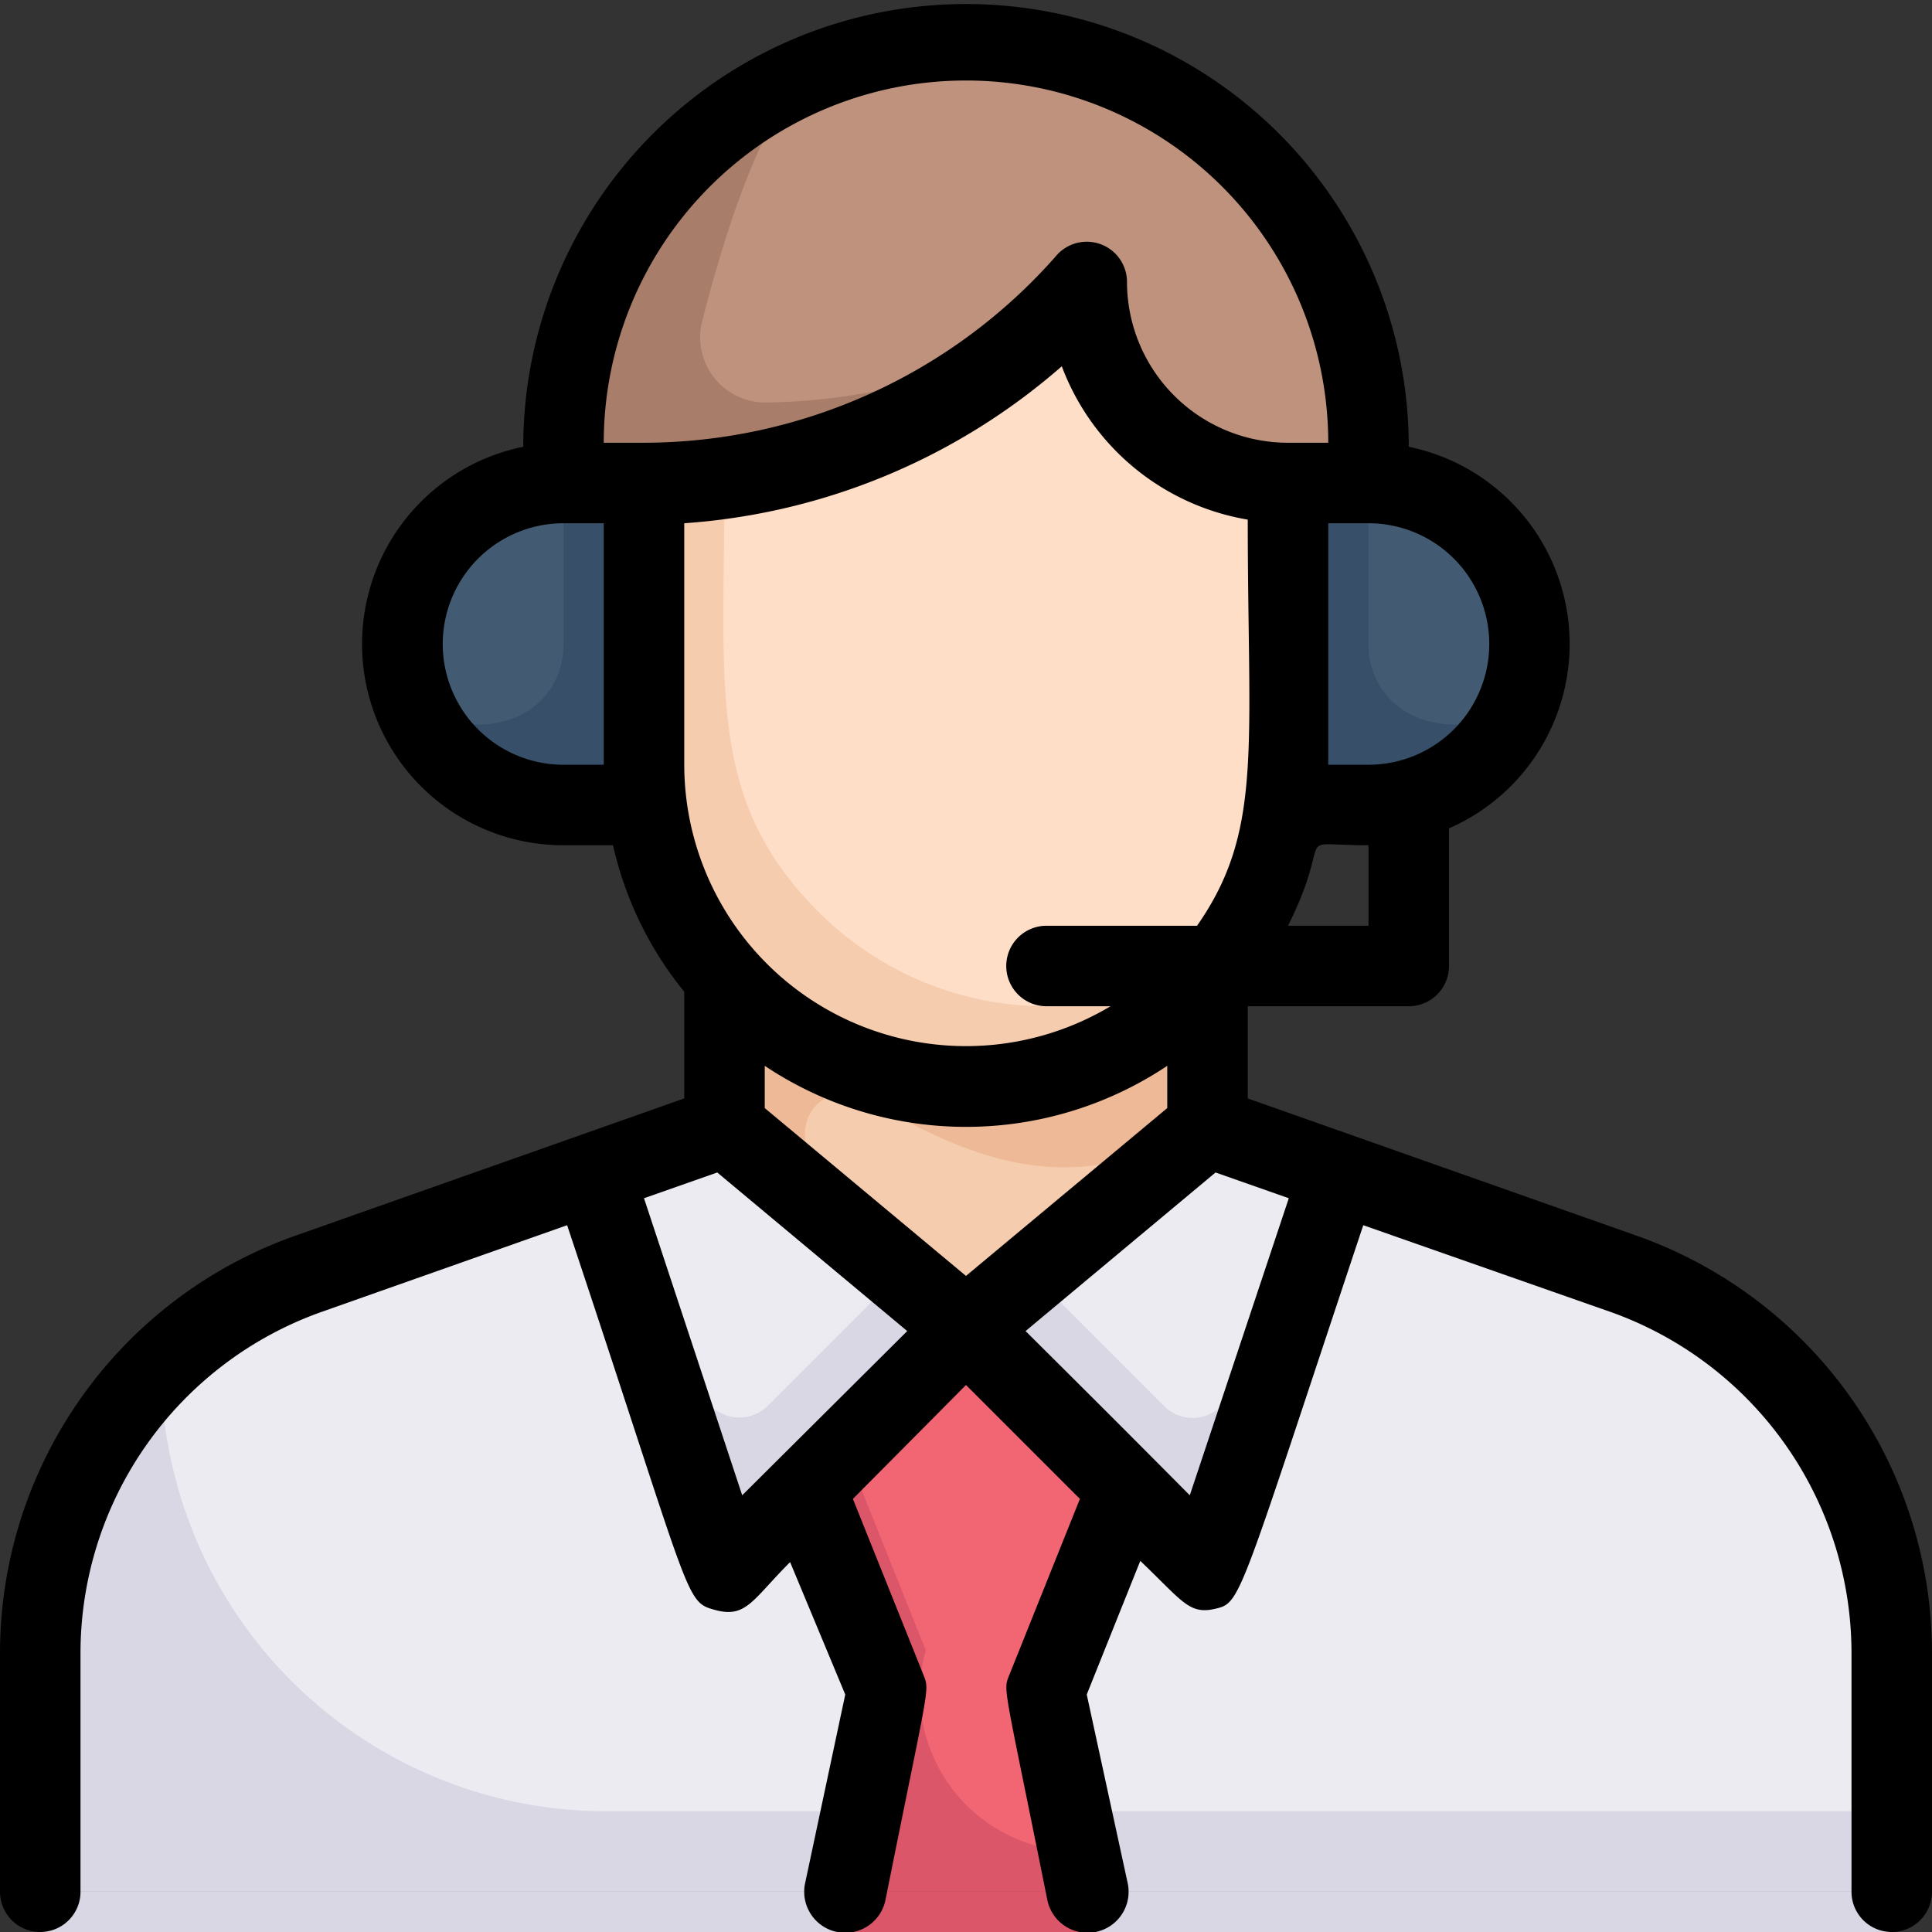 <?xml version="1.0" ?><svg viewBox="0 0 48 48" xmlns="http://www.w3.org/2000/svg"><rect x="0" y="0" width="48" height="48" fill="#333333" stroke="none"/><defs><style>.cls-1{fill:#dad7e5;}.cls-2{fill:#edebf2;}.cls-3{fill:#db5669;}.cls-4{fill:#f26674;}.cls-5{fill:#edb996;}.cls-6{fill:#f6ccaf;}.cls-7{fill:#ffdec7;}.cls-8{fill:#be927c;}.cls-9{fill:#a87e6b;}.cls-10{fill:#374f68;}.cls-11{fill:#425b72;}</style></defs><title/><g data-name="Customer Service" id="Customer_Service"><path class="cls-1" d="M47,41.08V47H27c-.45-2.27-.31-1.55-1-5l2-5,2,2,3.86-9.64,6.47,2.29A10,10,0,0,1,47,41.08Z"/><path class="cls-1" d="M33.86,29.36,30,39l-6-6c2.19-1.81.77-.63,6-5Z"/><path class="cls-2" d="M32.81,29l-2.25,5.6a1,1,0,0,1-1.63.34l-3.29-3.29L30,28Z"/><path class="cls-2" d="M47,41.08V45H26.6L26,42l2-5,2,2,3.86-9.64,6.47,2.29A10,10,0,0,1,47,41.08Z"/><path class="cls-1" d="M22,42c-.69,3.45-.55,2.73-1,5H1V41.08a10,10,0,0,1,6.67-9.43l6.47-2.29L18,39l2-2Z"/><path class="cls-2" d="M20,37l2,5-.6,3H15.06A11.06,11.06,0,0,1,4,33.94a9.89,9.89,0,0,1,3.67-2.29l6.47-2.29L18,39Z"/><path class="cls-1" d="M24,33l-6,6-3.86-9.64L18,28C23.23,32.37,21.81,31.19,24,33Z"/><path class="cls-2" d="M22.36,31.64l-3.29,3.29a1,1,0,0,1-1.63-.34L15.19,29,18,28Z"/><path class="cls-3" d="M27,47H21l1-5-2-5,4-4,4,4-2,5C26.2,43,26.65,45.26,27,47Z"/><path class="cls-4" d="M26,42l.8,4A3.94,3.94,0,0,1,23,41l-2-5,3-3,4,4Z"/><path class="cls-5" d="M30,24.29V28l-6,5-6-5V24.29A8,8,0,0,0,30,24.29Z"/><path class="cls-6" d="M30,27.93c0,.1.48-.33-6,5.07l-4-3.33V28.15a1,1,0,0,1,1.52-.85C24.44,29,26.8,29.79,30,27.93Z"/><path class="cls-6" d="M32,12c0,7,.4,8.94-1.44,11.57A8,8,0,0,1,18,24.29c-2.51-2.85-2-5.18-2-12.29A14.61,14.61,0,0,0,27,7,5,5,0,0,0,32,12Z"/><path class="cls-7" d="M32,12c0,7,.4,8.94-1.44,11.57a8,8,0,0,1-10.22-.91C17.54,19.86,18,17.11,18,11.85A14.33,14.33,0,0,0,27,7,5,5,0,0,0,32,12Z"/><path class="cls-8" d="M34,12H32a5,5,0,0,1-5-5,14.55,14.55,0,0,1-11,5H14V11A10,10,0,0,1,31.07,3.93C33.49,6.35,34,8.88,34,12Z"/><path class="cls-9" d="M19,10a1.62,1.62,0,0,1-1.56-2c.51-2,1.42-5,2.62-6.2A10,10,0,0,0,14,11v1h2a15,15,0,0,0,9.65-3.61A15.25,15.25,0,0,1,19,10Z"/><path class="cls-10" d="M36.83,18.83C35.41,20.23,34,20,32,20V12h2A4,4,0,0,1,36.83,18.83Z"/><path class="cls-11" d="M37.64,17.64C35.6,18.58,34,17.55,34,16V12A4,4,0,0,1,37.64,17.64Z"/><path class="cls-10" d="M16,12v8c-1.69,0-4.46.36-5.64-2.36A4,4,0,0,1,14,12Z"/><path class="cls-11" d="M14,12v4c0,1.57-1.61,2.58-3.64,1.64A4,4,0,0,1,14,12Z"/><rect class="cls-1" height="1" width="20" x="1" y="47"/><rect class="cls-3" height="1" width="6" x="21" y="47"/><rect class="cls-1" height="1" width="20" x="27" y="47"/><path d="M40.66,30.7,31,27.29V25h4a1,1,0,0,0,1-1V20.58a5,5,0,0,0-1-9.48,11,11,0,1,0-22,0A5,5,0,0,0,14,21h1.23A8.85,8.85,0,0,0,17,24.64v2.65L7.34,30.7A11,11,0,0,0,0,41.08V47a1,1,0,0,0,2,0V41.08a9,9,0,0,1,6-8.49l6.09-2.15C17.22,39.82,17,39.79,17.77,40s.93-.26,1.86-1.19L21,42.1,20,46.8a1,1,0,0,0,2,.4c1.07-5.34,1.1-5.18.95-5.57l-1.76-4.39L24,34.41l2.83,2.83-1.76,4.39c-.15.38-.13.19.95,5.57a1,1,0,0,0,2-.4L27,42.1l1.33-3.32c1.05,1,1.21,1.34,1.86,1.19s.56-.17,3.68-9.53L40,32.59a9,9,0,0,1,6,8.49V47a1,1,0,0,0,2,0V41.08A11,11,0,0,0,40.66,30.7ZM24,31.7l-5-4.17V26.48a9,9,0,0,0,10,0v1.05ZM26.38,9.1A6,6,0,0,0,31,12.91c0,5.68.39,7.73-1.26,10.09H26a1,1,0,0,0,0,2h1.59A7,7,0,0,1,17,19V13A15.92,15.92,0,0,0,26.38,9.1ZM34,23h-2c1.2-2.4,0-2,2-2Zm3-7a3,3,0,0,1-3,3H33V13h1A3,3,0,0,1,37,16ZM24,2a9,9,0,0,1,9,9H32a4,4,0,0,1-4-4,1,1,0,0,0-1.78-.62A13.67,13.67,0,0,1,16,11H15A9,9,0,0,1,24,2ZM14,19a3,3,0,0,1,0-6h1v6Zm4.44,18.15L16,29.77l1.82-.64,4.72,3.94Zm11.12,0c-1.39-1.4-2.49-2.5-4.08-4.08l4.72-3.94,1.82.64Z"/></g></svg>